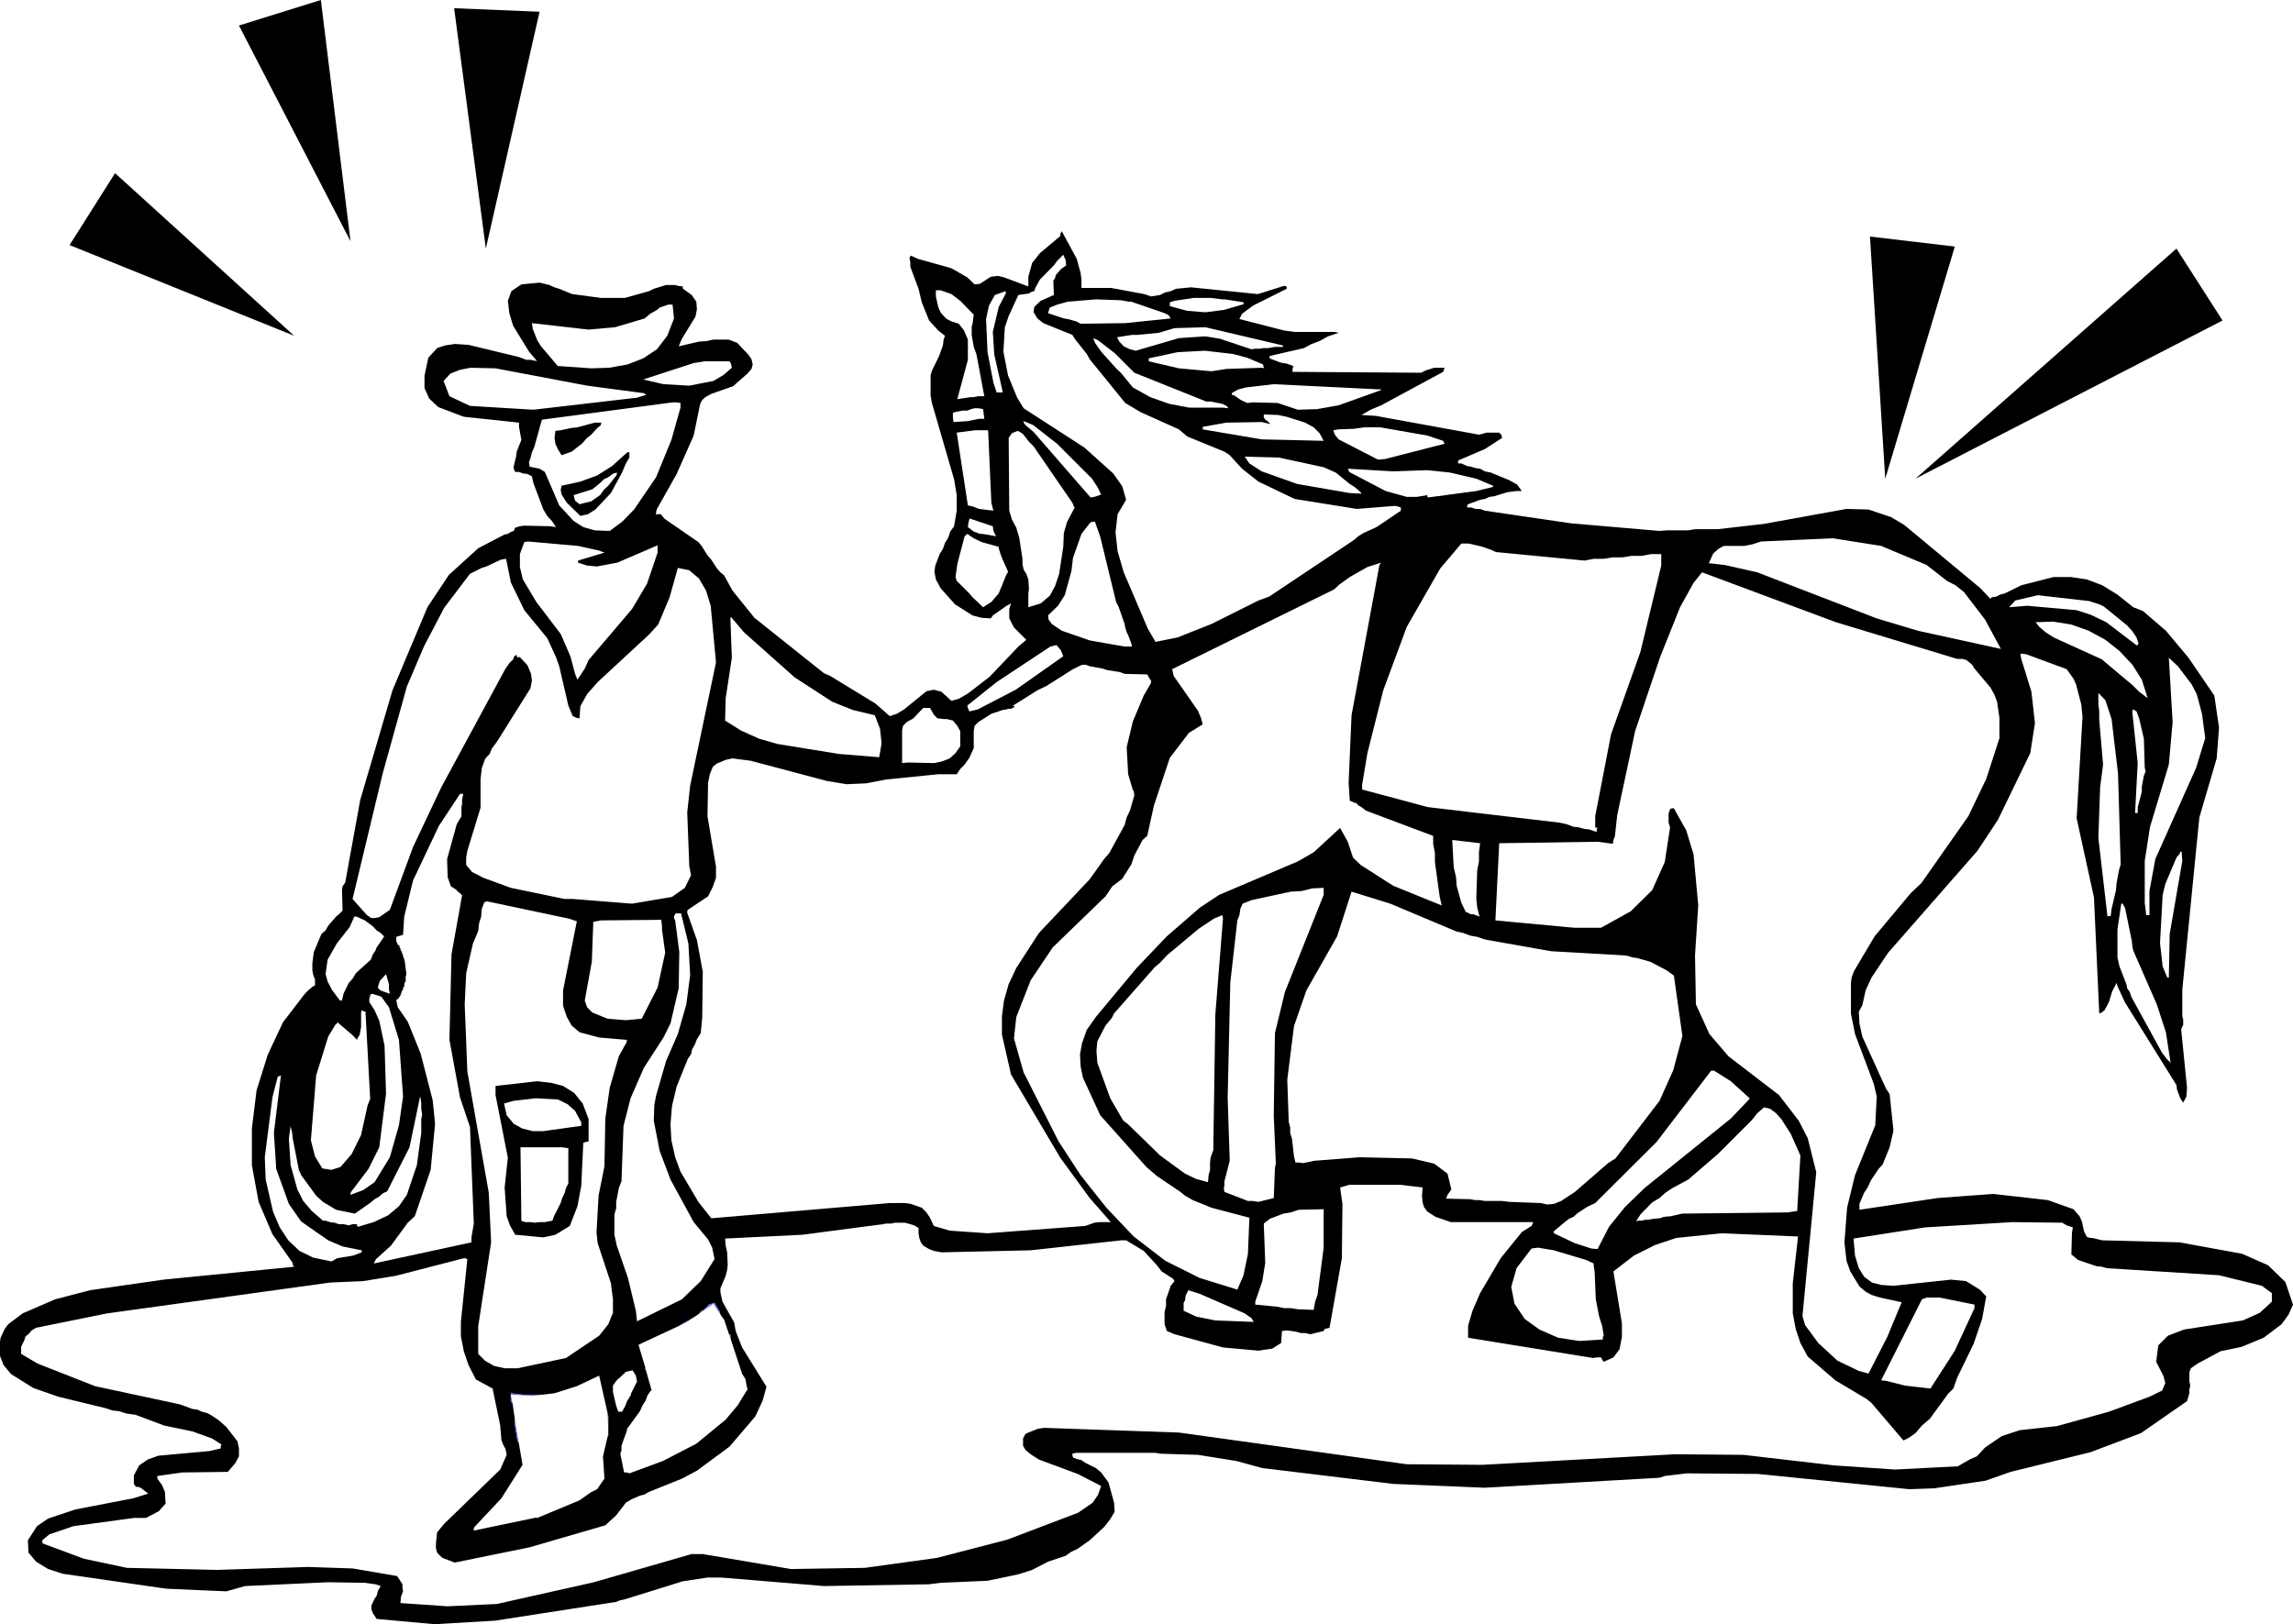 <?xml version="1.0" encoding="UTF-8" standalone="no"?>
<svg xmlns:xlink="http://www.w3.org/1999/xlink" height="276.7px" width="390.55px" xmlns="http://www.w3.org/2000/svg">
  <g transform="matrix(1.0, 0.0, 0.0, 1.0, -6.8, -1.5)">
    <path d="M339.75 43.5 L327.9 83.05 325.3 41.8 339.75 43.5 M334.95 97.75 L327.2 94.5 318.95 93.2 306.75 93.75 305.2 94.25 303.9 94.5 300.4 94.5 299.5 95.0 298.6 95.8 297.85 97.45 300.55 97.75 306.1 99.0 326.45 106.85 333.45 108.95 347.6 112.05 344.9 107.05 341.3 102.35 339.85 101.2 338.4 100.45 334.95 97.75 M331.1 90.9 L344.1 101.7 345.8 103.5 346.05 103.25 346.8 103.15 347.45 102.8 348.25 102.6 351.1 101.2 356.6 99.8 359.5 99.8 362.2 100.2 364.85 101.2 367.45 102.8 370.15 104.95 371.8 105.6 375.7 108.95 379.55 113.55 383.95 120.0 384.75 125.45 384.35 130.7 381.4 140.75 378.5 170.05 378.5 174.65 378.65 175.2 378.65 176.1 378.3 176.85 379.3 186.8 379.2 188.3 378.65 189.35 378.15 188.6 377.6 187.15 377.5 186.35 368.75 172.3 367.45 169.5 367.3 168.95 366.55 170.4 366.0 172.2 365.25 173.6 364.75 174.0 364.35 174.15 363.45 154.4 360.5 140.9 361.5 123.6 361.3 121.55 360.4 118.1 359.95 117.1 358.8 115.5 351.9 112.95 350.95 112.85 350.95 113.2 351.1 113.85 352.8 119.35 353.4 124.7 352.6 129.8 347.1 141.15 343.6 146.45 328.4 163.8 325.55 168.05 324.55 170.25 324.0 172.75 323.4 173.85 323.5 175.85 324.0 178.1 328.0 186.9 328.65 187.9 329.3 194.1 328.65 196.95 327.45 199.9 326.75 200.65 325.45 202.6 324.9 203.8 324.3 204.7 323.5 206.6 323.5 207.6 336.8 205.6 346.3 204.9 355.6 205.95 359.95 207.5 361.0 208.7 361.4 209.6 361.75 211.25 362.2 212.15 362.4 212.3 362.95 212.4 363.2 212.4 364.85 212.8 378.05 213.15 388.7 215.1 393.1 217.05 396.05 219.9 397.35 223.75 396.6 225.45 395.4 227.1 392.35 229.4 388.6 230.95 385.0 231.7 381.1 233.8 379.95 234.6 379.7 235.3 379.7 236.75 379.85 237.55 379.7 238.2 379.7 238.85 379.3 240.2 371.45 245.65 362.85 248.9 349.25 252.25 345.0 253.75 336.25 255.05 332.0 255.2 306.2 252.6 294.1 252.5 290.35 252.95 289.45 253.25 259.7 254.95 244.1 254.3 221.8 251.6 217.4 250.4 210.85 249.35 204.4 249.15 203.6 249.0 190.1 249.0 189.45 249.15 189.45 249.35 189.55 249.8 190.2 250.05 191.0 250.25 191.65 250.7 193.45 251.6 194.35 252.35 195.6 254.05 196.55 257.5 196.65 259.05 195.9 260.3 194.85 261.65 192.4 263.9 190.35 265.35 189.2 265.9 188.3 266.55 185.3 267.55 182.6 268.95 180.25 269.7 175.0 270.8 167.0 271.15 165.05 271.4 147.15 271.7 129.65 270.25 127.3 270.25 123.05 270.9 113.25 273.95 112.35 274.15 111.75 274.4 91.1 277.6 80.8 278.2 70.95 277.3 70.3 276.3 70.05 275.65 70.05 275.05 70.6 273.85 70.95 273.35 71.2 272.45 71.65 271.7 70.75 271.4 68.95 271.15 62.7 271.05 48.55 271.7 45.35 272.6 35.1 272.15 17.45 269.6 15.0 268.8 12.95 267.55 11.65 266.0 11.55 263.9 13.1 261.5 15.0 260.2 19.65 258.65 29.5 256.75 32.05 255.95 30.75 254.95 30.25 254.8 29.95 254.8 29.6 254.3 29.6 252.85 30.5 251.15 31.95 250.15 33.75 249.5 42.5 248.7 44.4 248.25 44.4 247.8 44.55 247.6 42.9 246.55 39.55 245.35 34.75 244.35 29.95 242.55 28.3 242.3 27.05 241.9 26.0 241.8 24.8 241.4 16.75 239.45 12.45 237.95 8.7 235.6 7.4 234.05 6.8 232.5 6.8 230.15 6.9 229.4 7.6 227.9 8.2 227.1 10.65 225.25 16.2 222.85 22.15 221.3 34.65 219.5 56.9 217.3 56.65 216.95 56.65 216.65 53.2 211.75 50.85 206.25 49.7 200.0 49.7 193.75 50.5 187.25 52.4 181.2 55.0 175.65 58.6 170.95 59.25 170.25 59.75 169.85 60.0 169.6 60.45 169.4 60.45 168.35 60.15 167.6 60.0 166.8 60.0 165.6 60.25 163.7 61.55 160.6 62.25 160.0 62.7 159.2 64.05 157.65 64.8 157.0 64.9 156.85 65.15 156.65 65.05 153.15 65.15 152.5 65.6 151.85 68.15 137.8 73.65 119.1 79.6 104.95 83.25 99.45 88.25 94.9 92.75 92.55 93.3 92.45 93.65 92.2 94.3 91.95 94.55 91.4 95.35 91.15 96.1 91.05 100.5 91.15 101.5 91.3 100.8 90.25 100.0 89.4 99.35 88.3 97.65 83.8 97.4 82.65 96.65 82.25 95.85 82.15 95.2 81.9 94.55 81.9 94.3 81.35 94.3 80.9 94.7 79.3 94.8 78.45 95.6 76.45 95.2 74.2 95.2 73.5 85.8 72.5 81.45 70.85 79.9 69.4 79.1 67.6 79.1 65.5 79.75 62.45 81.25 60.8 82.6 60.35 84.25 60.1 86.6 60.25 95.1 62.3 96.45 62.8 97.25 62.8 97.8 62.95 98.05 62.95 98.3 63.05 96.9 61.4 94.2 57.0 93.55 54.85 93.3 52.75 93.9 51.1 95.6 49.95 98.7 49.65 100.35 50.05 101.25 50.45 102.05 50.7 104.25 51.6 109.15 52.25 113.25 52.25 117.35 51.1 118.15 50.7 120.25 50.05 121.8 50.05 122.25 50.2 123.15 50.3 123.05 50.45 123.15 50.7 124.6 51.75 125.4 52.9 125.5 54.2 125.25 55.45 122.95 59.2 122.4 60.5 125.85 59.7 127.2 59.6 128.3 59.35 130.9 59.35 132.35 59.9 134.25 61.9 134.8 62.7 135.0 63.6 134.8 64.35 134.1 65.15 131.65 67.3 127.95 68.6 126.95 69.15 126.4 69.65 126.05 70.3 124.95 75.7 122.05 82.25 118.7 88.2 118.55 88.7 118.55 89.2 118.8 89.1 119.35 89.1 119.95 89.85 125.75 93.85 126.3 94.5 127.3 96.1 127.95 96.85 128.85 98.25 129.4 98.9 130.15 99.55 131.55 102.1 135.3 106.75 147.15 116.2 148.2 116.65 155.9 121.35 158.35 123.5 159.55 123.1 160.8 122.35 164.6 119.25 165.85 119.0 167.15 119.35 168.85 120.9 170.1 120.55 171.65 119.65 175.35 116.8 180.25 111.65 181.6 110.5 179.5 108.4 178.7 106.85 178.7 105.25 179.0 104.3 178.25 104.7 175.9 106.35 175.55 106.85 174.0 106.75 172.45 106.35 169.45 104.45 167.0 101.7 166.2 100.2 165.95 98.9 166.1 97.85 166.85 95.9 167.4 95.0 167.75 94.0 168.3 93.1 168.65 92.05 169.3 91.15 169.75 88.5 169.75 85.85 169.3 83.15 165.5 70.05 165.3 68.85 165.3 65.4 165.6 64.5 166.75 62.15 167.4 60.35 167.5 59.45 167.75 58.7 166.6 57.8 165.05 56.1 163.8 53.0 163.25 50.7 161.85 46.95 161.85 46.2 161.7 45.4 161.95 45.05 163.15 45.6 168.85 47.2 171.55 48.75 172.8 49.95 173.7 49.85 175.55 48.65 176.8 48.5 177.8 48.75 181.95 50.3 181.95 48.65 182.6 46.3 183.9 44.65 187.4 41.7 187.4 41.3 187.65 40.9 190.2 45.6 190.85 48.0 191.0 49.15 191.0 50.55 196.0 50.55 201.7 51.6 202.85 52.0 204.4 51.75 205.15 51.35 206.2 51.1 207.1 50.7 209.65 50.45 221.05 51.6 225.5 50.2 225.95 50.3 225.95 50.7 220.25 53.55 218.35 54.95 217.9 55.85 225.5 57.8 227.3 58.05 234.15 58.05 234.8 58.2 233.0 58.8 231.55 59.6 230.2 60.1 228.9 60.8 223.05 62.15 223.05 62.55 224.85 63.25 225.95 63.45 227.1 63.85 226.95 64.35 226.95 64.85 248.85 65.0 249.65 64.6 251.1 64.15 252.85 64.15 252.6 64.85 242.05 70.55 240.25 71.3 238.7 72.2 241.15 72.35 258.7 75.55 260.05 75.2 262.15 75.2 262.5 75.55 262.65 76.1 259.7 78.0 255.15 79.95 255.15 80.45 255.7 80.45 256.7 80.9 257.35 81.0 258.15 81.25 258.9 81.35 259.7 81.8 260.7 82.0 263.85 83.3 265.2 84.05 266.0 85.15 265.1 85.15 263.55 85.35 261.25 86.05 260.5 86.15 259.7 86.5 258.9 86.65 256.85 87.4 256.7 87.6 256.7 87.95 257.35 87.95 258.15 88.2 258.9 88.2 259.7 88.5 274.35 90.65 289.45 91.95 290.65 91.85 294.35 91.85 295.5 91.65 299.4 91.65 307.25 90.75 321.3 88.2 325.05 88.3 328.9 89.6 331.1 90.9 M333.05 83.05 L377.5 43.85 385.35 56.1 333.05 83.05 M171.1 92.85 L169.85 97.6 169.55 99.8 169.75 100.45 171.9 102.6 172.45 103.25 174.25 104.95 175.65 104.05 176.9 102.6 178.1 99.65 178.5 98.9 177.35 96.3 176.9 94.9 176.9 94.65 174.0 93.85 172.65 93.2 171.55 92.45 171.1 92.85 M171.75 90.5 L171.65 91.3 172.65 92.05 173.7 92.45 174.1 92.45 176.45 92.85 176.0 91.95 175.9 91.15 172.0 89.85 171.9 89.85 171.9 90.0 171.75 90.5 M175.1 74.8 L172.9 74.8 169.75 75.2 171.65 87.6 172.55 87.8 173.55 88.2 176.0 88.5 175.65 87.15 175.1 74.8 M182.05 76.75 L181.05 75.45 180.7 75.2 180.15 74.9 179.15 75.3 178.6 76.1 178.7 88.5 179.15 90.0 179.9 91.4 180.4 93.1 180.95 96.7 180.95 97.6 181.15 98.55 181.6 99.25 181.95 100.2 182.05 101.9 181.95 102.6 181.95 104.95 184.05 104.3 185.6 103.0 186.5 101.35 187.2 99.25 187.9 94.65 188.0 92.3 188.55 90.4 189.85 87.95 189.65 87.7 189.65 87.6 189.45 87.15 182.85 77.55 182.05 76.75 M181.15 73.5 L181.45 73.9 182.85 75.1 192.55 86.25 193.2 86.15 194.35 85.75 193.8 84.6 192.8 83.05 186.85 77.1 182.75 73.9 181.3 73.3 181.15 73.25 181.15 73.5 M169.2 73.4 L171.55 73.25 173.55 72.85 174.45 72.85 174.25 71.2 173.45 71.05 172.8 71.05 172.2 71.2 171.55 71.45 170.75 71.45 169.45 71.7 169.1 71.85 169.1 72.6 169.2 73.4 M172.3 57.15 L172.45 56.65 172.65 55.1 170.35 52.75 168.85 51.6 167.0 50.95 166.2 50.95 166.2 52.0 166.6 53.8 167.0 54.7 167.4 55.2 168.05 55.85 168.85 56.25 170.1 56.65 171.0 57.8 171.65 59.35 171.65 62.8 169.85 69.5 172.2 69.15 172.65 69.15 173.45 69.0 174.45 69.0 173.1 61.8 172.65 60.6 172.3 58.55 172.3 57.15 M178.1 51.5 L178.1 51.1 176.25 51.75 175.25 53.55 174.75 55.85 175.0 61.5 176.0 66.7 176.55 68.35 177.6 68.35 176.15 61.9 175.9 58.05 176.9 53.8 178.1 51.5 M202.45 62.55 L202.45 63.05 207.6 64.25 213.15 64.75 215.7 64.35 221.8 64.15 222.15 64.25 221.95 63.85 221.95 63.6 219.25 62.45 216.8 61.8 212.0 61.25 207.35 61.5 202.45 62.55 M197.45 59.7 L198.2 60.5 199.25 61.0 200.25 61.25 207.6 59.1 212.1 58.8 214.55 59.2 219.95 61.0 220.6 60.9 221.5 60.9 221.95 60.8 222.85 60.8 223.85 60.6 225.4 60.6 225.3 60.5 225.3 60.35 212.1 57.25 206.85 57.4 204.15 58.2 200.5 58.55 199.6 58.55 197.05 58.95 197.45 59.7 M193.8 59.45 L193.0 59.1 193.3 59.9 194.35 61.4 196.9 64.25 197.7 65.0 199.75 67.5 202.7 69.15 205.95 70.3 209.4 70.95 215.1 70.95 216.0 71.05 215.9 70.85 215.7 70.65 215.0 70.3 213.0 69.9 212.25 69.9 200.0 65.0 196.65 61.65 193.8 59.45 M199.1 52.9 L197.7 52.65 193.45 52.5 188.65 52.9 186.85 53.4 185.6 53.9 185.3 54.85 188.0 55.75 188.65 55.85 190.1 56.25 190.85 56.65 198.45 56.55 206.2 55.75 205.85 55.2 205.15 54.85 199.5 52.9 199.1 52.9 M257.0 94.1 L255.7 94.1 252.1 98.35 246.4 108.3 242.4 119.1 239.7 129.8 238.8 135.2 238.8 136.0 250.0 139.0 272.45 141.65 273.6 141.9 274.8 142.35 275.7 142.45 276.6 142.7 277.5 142.8 278.75 143.25 278.75 142.8 278.9 142.55 278.6 142.45 278.5 142.55 278.5 140.55 281.2 126.6 286.2 112.55 289.75 97.85 289.75 95.9 288.0 95.9 286.4 96.2 284.7 96.2 283.15 96.45 281.5 96.45 279.95 96.7 278.25 96.7 276.7 97.0 261.6 95.55 260.85 95.2 259.3 94.65 257.0 94.1 M244.6 87.7 L244.1 87.7 237.9 88.2 227.3 86.5 221.15 83.55 218.35 81.35 216.25 79.05 215.35 78.45 209.0 75.85 207.6 74.65 201.05 71.7 198.45 70.15 192.4 62.7 191.9 61.8 189.95 59.35 189.45 58.55 184.5 56.55 183.5 55.75 182.85 54.7 182.95 53.8 184.05 52.75 186.3 51.75 186.2 49.3 186.5 48.9 186.6 48.4 187.5 47.35 188.4 46.7 188.3 45.8 187.9 44.9 186.85 45.95 186.3 46.7 183.9 49.15 183.15 50.55 182.95 51.1 182.5 51.2 182.05 51.5 180.25 51.75 178.6 55.35 177.95 57.25 177.7 61.4 178.5 65.5 180.05 69.25 181.15 71.05 191.5 77.75 196.4 82.15 197.95 84.35 198.6 86.65 197.15 89.1 196.8 92.2 197.15 95.4 198.2 99.0 202.3 108.6 203.6 110.85 207.35 110.1 213.15 107.8 221.15 103.8 222.95 103.15 237.4 93.5 238.15 92.85 239.05 92.3 241.25 91.3 245.4 88.5 245.4 87.95 244.6 87.7 M252.85 77.1 L252.6 76.6 249.9 75.7 241.9 74.3 239.15 74.3 237.4 74.55 234.7 74.65 233.9 74.8 234.15 75.55 234.8 76.35 241.5 79.8 242.7 79.7 252.85 77.1 M261.1 84.25 L258.25 83.05 253.75 82.0 249.9 81.6 244.1 81.8 236.35 81.35 236.5 81.6 236.6 81.9 242.8 85.15 246.4 86.15 248.1 86.15 249.9 85.85 249.9 86.05 250.0 86.25 258.25 85.15 261.1 84.45 261.1 84.25 M337.15 222.55 L334.95 222.55 334.15 222.85 327.2 236.65 328.1 236.75 331.25 237.55 335.6 238.05 339.75 231.6 343.1 224.35 343.1 223.75 337.15 222.55 M392.05 220.55 L384.75 218.75 365.65 217.55 364.75 217.3 363.85 217.2 360.75 216.15 359.6 215.2 359.7 211.6 359.85 210.6 358.8 210.25 358.05 209.8 349.55 209.7 334.7 210.6 322.5 212.5 322.75 215.4 323.4 217.55 324.3 219.0 325.65 220.0 327.2 220.4 329.3 220.55 339.1 219.5 341.65 219.75 344.0 221.2 345.1 222.35 344.4 226.2 342.95 230.45 340.15 236.2 339.5 238.05 338.6 238.95 335.5 243.2 334.15 244.35 333.05 245.65 331.9 246.45 331.0 246.9 325.55 240.5 324.75 239.85 319.4 236.65 314.7 232.6 313.45 230.3 312.65 227.9 312.15 225.25 312.15 220.1 313.05 212.15 300.05 211.6 292.3 212.4 288.7 213.6 285.1 215.4 281.6 218.1 283.05 226.95 283.05 229.25 282.65 231.35 281.6 232.75 279.95 233.5 279.7 233.15 279.5 232.75 278.75 232.75 278.15 232.85 256.85 229.4 256.85 227.35 257.6 224.8 258.9 221.8 262.4 215.85 266.0 211.4 267.65 210.35 267.95 209.7 253.9 209.7 251.3 208.8 249.9 207.9 249.35 207.15 249.1 206.35 249.0 205.2 249.1 203.8 245.4 203.35 236.6 203.35 235.05 203.8 235.45 206.6 235.35 215.85 233.25 227.7 232.45 227.9 232.25 228.25 230.0 228.8 229.1 228.6 228.35 228.6 227.45 228.35 225.95 228.15 225.15 228.25 225.0 230.3 223.5 231.25 221.15 231.6 215.1 231.05 206.85 228.8 205.55 228.25 205.15 227.1 205.15 225.0 205.4 224.0 205.4 222.85 206.2 220.55 206.85 219.75 206.6 219.35 204.65 218.1 203.85 217.05 201.6 214.6 198.6 212.8 197.8 212.8 182.35 214.5 167.15 214.85 165.85 214.6 165.05 214.3 164.05 213.7 163.65 213.15 163.4 212.5 163.25 211.6 163.25 210.7 162.5 210.25 160.95 209.8 159.25 209.8 158.5 209.95 157.7 209.95 157.2 210.05 143.5 211.85 130.3 212.5 130.4 213.7 130.65 214.85 130.75 216.95 130.65 217.85 130.4 218.85 129.5 221.0 129.5 221.65 129.85 223.25 131.85 226.8 132.1 228.25 133.2 231.05 137.35 237.75 136.7 240.1 135.45 242.8 131.05 247.95 125.5 252.05 122.95 253.4 117.25 255.7 116.6 256.1 115.8 256.3 114.3 256.95 113.4 257.5 111.75 259.65 109.9 261.35 97.0 265.1 84.25 267.7 82.15 266.9 81.55 266.35 81.25 266.0 81.05 265.25 81.05 264.45 81.25 262.55 82.45 261.1 92.0 251.85 93.1 249.35 92.9 248.35 92.5 247.6 92.2 246.8 92.0 244.35 90.7 238.05 87.85 236.5 86.6 234.05 85.8 231.7 85.3 229.15 85.3 226.7 86.4 216.0 86.05 215.85 85.8 215.85 74.2 218.85 68.65 219.75 63.0 220.0 25.05 225.25 12.95 227.7 12.2 228.15 11.65 228.8 11.15 229.15 10.95 229.8 10.4 230.95 10.4 232.15 13.2 233.8 23.0 237.65 37.45 240.75 39.65 241.55 40.45 241.65 41.2 242.0 42.0 242.2 42.7 242.55 44.05 243.45 45.35 244.6 47.25 247.05 47.5 248.25 47.5 249.6 46.85 250.8 45.6 252.25 37.85 252.35 33.6 252.95 33.6 253.4 34.4 254.5 34.9 255.7 35.0 257.65 33.85 258.95 31.65 260.1 29.6 260.1 19.3 261.5 15.2 262.9 14.0 263.9 14.0 264.2 14.1 264.45 21.1 267.05 28.4 268.6 43.8 268.95 59.25 268.45 66.85 268.7 74.45 270.0 75.35 271.4 75.35 271.95 75.45 272.6 75.1 273.5 75.0 274.6 83.05 275.15 91.45 274.75 107.95 271.05 124.6 266.25 126.5 266.25 141.5 268.8 154.1 268.6 166.4 266.9 178.35 263.8 190.45 259.2 192.9 257.5 193.8 256.2 194.35 254.65 190.35 252.6 183.75 250.15 182.35 249.25 181.45 248.5 181.05 247.8 181.05 246.55 181.45 245.8 181.95 245.55 183.6 244.9 184.65 244.75 207.6 245.55 246.4 250.95 259.3 251.05 292.05 249.25 303.75 249.35 319.25 251.15 329.55 251.85 340.25 251.3 342.45 250.05 343.5 249.6 344.9 248.1 347.75 246.15 350.8 245.15 357.15 244.45 366.0 242.0 372.9 239.45 375.05 238.4 375.6 237.15 375.3 235.95 374.05 233.5 374.4 230.7 376.05 229.05 378.8 228.0 388.8 226.45 391.7 225.15 393.75 223.25 393.75 221.8 392.05 220.55 M368.75 156.2 L368.35 155.45 368.1 155.45 367.45 159.85 367.45 164.6 367.8 166.15 369.0 169.25 369.1 169.85 369.55 170.5 369.8 171.3 375.05 180.85 375.85 181.9 376.5 182.55 375.7 177.35 374.15 172.6 370.15 163.45 370.0 162.8 369.9 161.8 368.75 156.2 M346.45 119.75 L345.8 118.6 343.1 115.4 342.7 114.75 341.75 113.95 341.05 113.75 340.15 113.75 319.5 107.5 296.7 99.0 295.25 100.8 292.95 104.95 289.55 113.45 285.3 126.05 282.25 140.35 281.85 144.0 281.6 144.6 281.5 145.25 278.9 144.9 262.15 145.15 261.5 158.3 274.9 159.55 279.5 159.55 284.55 156.75 288.2 153.15 290.35 148.35 291.25 142.45 291.0 141.65 291.0 140.1 291.25 139.35 291.55 139.2 291.9 139.2 294.0 142.95 295.25 147.05 296.05 155.75 295.5 164.25 295.65 172.6 297.95 177.65 301.2 181.45 309.8 188.05 313.15 192.4 314.7 195.4 316.15 201.2 313.8 225.7 314.25 227.25 316.5 230.3 319.75 233.3 323.4 235.05 325.05 235.5 328.25 229.25 330.7 223.35 327.0 222.55 325.55 222.1 324.55 221.55 323.5 220.65 321.95 218.1 321.3 216.3 320.95 213.15 321.4 207.25 322.75 201.7 326.2 193.2 326.45 188.3 325.95 186.15 322.75 177.65 322.05 174.15 322.05 168.95 322.2 167.95 322.6 166.9 326.1 161.0 332.25 153.65 334.05 151.95 342.05 140.55 345.1 134.2 347.35 127.25 347.35 123.8 346.95 121.05 346.45 119.75 M378.5 148.15 L378.4 146.95 378.4 146.6 378.15 146.6 378.05 146.95 377.5 147.6 375.6 152.1 375.15 153.95 374.7 162.15 375.15 166.15 375.95 168.05 376.2 168.05 376.35 160.6 378.5 148.15 M367.55 133.3 L366.45 124.0 365.4 120.8 364.2 119.55 364.2 121.45 364.35 122.7 364.35 124.15 365.0 131.75 364.5 135.65 364.2 144.25 365.75 157.65 365.9 157.55 366.3 157.55 366.45 156.35 367.2 153.15 367.3 151.95 367.7 149.8 368.0 148.75 367.55 133.3 M381.85 123.1 L380.95 119.75 380.1 118.1 377.75 115.0 376.2 113.55 376.85 124.5 376.2 131.75 373.0 142.35 372.1 148.15 372.1 155.3 372.35 157.4 372.9 157.4 372.9 153.3 373.9 147.85 380.85 132.3 382.4 127.25 381.85 123.1 M370.7 122.7 L370.15 122.35 370.0 122.6 370.0 123.0 370.9 131.5 370.45 140.0 370.9 140.0 370.9 139.0 371.6 136.4 371.6 135.5 371.95 133.65 372.25 132.9 372.1 132.3 371.95 127.35 371.15 123.9 370.7 122.7 M371.6 117.3 L370.0 114.75 367.8 112.4 365.4 110.5 362.55 108.95 359.6 107.9 356.5 107.4 353.5 107.5 354.15 108.3 355.2 109.2 356.6 110.1 364.85 113.85 365.1 114.1 370.0 118.2 371.15 119.35 372.6 120.45 371.6 117.3 M370.0 109.05 L369.1 108.05 365.1 104.8 364.35 104.45 362.65 103.9 353.9 102.9 350.05 103.8 349.0 104.95 352.1 104.7 360.5 105.45 362.95 106.25 365.55 107.5 370.8 111.5 370.9 111.3 371.05 111.15 370.7 110.1 370.0 109.05 M189.3 98.75 L188.15 102.9 187.0 104.7 185.3 106.35 185.4 107.05 185.95 107.8 187.65 108.95 192.4 110.6 198.35 111.65 199.6 111.65 199.5 111.15 198.95 109.7 198.7 109.2 198.45 108.4 198.35 107.8 197.35 104.95 196.9 104.05 194.2 92.95 193.3 90.4 192.8 90.4 192.55 90.5 192.4 90.65 191.0 92.45 189.55 96.55 189.3 98.75 M242.05 97.35 L239.7 98.1 236.7 99.8 234.9 101.1 234.05 101.9 206.45 115.5 206.7 116.65 210.85 122.6 211.35 123.8 211.65 124.9 209.3 126.35 206.05 130.6 203.35 138.7 202.2 143.9 201.4 144.6 200.0 147.25 199.5 148.75 197.95 151.2 196.25 152.5 195.1 154.2 186.1 162.9 182.35 168.5 179.9 174.75 179.5 178.4 181.15 184.2 187.1 195.95 190.85 201.7 195.25 207.25 199.9 212.15 205.3 216.3 211.1 219.2 217.55 221.2 218.6 218.75 219.35 215.1 219.6 208.95 213.15 207.25 209.95 205.95 208.65 205.2 207.85 204.55 203.85 201.85 202.05 200.3 194.2 191.5 191.25 185.1 190.85 183.15 190.75 181.1 191.1 179.2 191.9 176.95 193.45 174.75 200.4 166.4 205.55 161.0 211.2 156.1 214.45 153.95 227.85 148.25 230.55 146.7 235.05 142.55 236.35 144.9 237.25 147.6 238.55 148.85 244.1 152.4 252.35 155.75 252.0 154.2 251.2 148.35 251.2 146.8 250.9 145.25 250.9 143.9 239.45 139.6 238.7 139.0 238.15 138.7 237.8 138.3 237.6 138.3 236.7 137.9 236.5 134.85 237.0 123.35 241.75 97.75 242.05 97.35 M219.6 80.45 L221.7 81.8 227.75 83.95 236.7 85.5 238.7 85.6 238.55 85.35 237.5 84.45 236.7 83.95 234.3 82.0 232.25 81.1 224.65 79.45 218.8 79.3 219.6 80.45 M218.7 53.3 L218.6 53.2 218.6 53.0 215.45 52.5 215.0 52.5 213.0 52.25 210.1 52.25 206.85 52.75 206.05 53.0 206.05 53.65 209.0 54.45 212.1 54.7 215.25 54.3 218.7 53.3 M227.85 71.3 L231.1 71.2 234.8 70.55 242.05 67.95 242.05 67.85 223.75 66.95 219.05 67.5 217.7 67.85 216.8 68.35 216.6 68.5 216.6 68.75 217.0 68.85 218.15 69.65 219.25 70.15 220.25 70.05 224.4 70.15 227.85 71.3 M225.95 72.5 L224.5 72.2 222.05 72.1 222.05 72.6 222.3 73.0 222.7 73.25 223.2 73.75 221.7 73.4 215.7 73.5 211.75 74.2 211.65 74.3 211.65 74.65 221.7 76.35 232.25 76.6 231.55 75.3 230.55 74.3 229.1 73.5 225.95 72.5 M202.6 117.1 L202.2 116.4 198.35 116.3 197.55 116.0 195.35 115.65 194.6 115.4 192.4 115.0 191.75 114.75 191.1 114.75 189.55 115.5 185.05 118.35 183.5 119.1 179.35 121.7 179.5 121.8 179.6 121.95 179.0 122.25 178.6 122.25 178.25 122.35 177.6 122.45 175.65 123.1 173.45 124.5 172.8 125.15 172.65 126.05 172.65 128.95 171.9 130.6 171.1 131.75 170.35 132.5 169.75 133.4 166.6 133.4 157.7 134.3 154.35 134.95 151.0 135.1 147.65 134.55 134.65 131.1 131.55 130.7 130.4 130.95 128.85 131.6 128.2 132.15 127.7 133.4 127.4 134.85 127.3 140.55 128.75 149.15 128.75 151.05 128.2 152.6 127.4 154.2 123.95 156.5 123.85 156.75 123.85 157.0 125.5 161.65 126.5 167.05 126.4 174.95 126.15 177.5 125.5 178.55 125.15 179.45 124.7 180.2 124.5 181.1 123.95 181.9 122.05 186.6 121.25 189.95 121.0 193.05 121.15 195.75 121.8 198.65 122.7 201.1 125.75 206.25 127.95 209.05 158.35 206.45 160.95 206.45 161.95 206.6 163.8 207.25 164.6 208.05 165.2 208.95 165.85 210.35 168.55 211.15 175.0 211.6 191.65 210.35 193.2 209.8 194.1 209.7 196.0 209.7 192.4 205.6 187.4 198.75 179.0 184.55 177.45 177.75 177.45 174.65 177.8 171.95 178.6 169.15 179.9 166.4 183.75 160.45 192.4 151.3 194.85 147.85 195.75 146.8 198.35 142.05 198.7 140.75 199.25 139.6 200.0 137.0 199.9 136.25 199.75 136.1 198.95 133.4 198.7 128.8 199.75 124.4 201.6 120.0 202.85 117.85 202.85 117.45 202.6 117.1 M165.85 123.25 L165.2 122.1 164.05 122.1 162.35 123.9 161.25 124.5 160.6 125.15 160.45 125.95 160.45 131.5 161.45 131.4 165.95 131.5 167.3 131.2 168.55 130.7 169.55 129.8 170.35 128.65 170.35 126.05 169.85 125.15 169.1 124.25 168.05 124.0 167.4 124.0 166.85 123.9 166.5 123.9 165.85 123.25 M186.75 111.4 L185.7 111.65 176.55 117.7 171.55 121.7 171.65 122.1 171.9 122.7 173.35 122.35 179.8 119.0 187.9 113.3 187.5 112.3 186.75 111.4 M195.1 176.2 L193.7 178.9 193.55 180.55 193.7 182.55 195.9 188.6 198.05 192.3 198.35 192.6 198.85 192.95 204.4 198.35 208.65 201.45 210.55 202.35 212.55 202.9 212.65 201.7 212.9 200.8 212.9 199.55 213.0 198.65 213.45 197.45 213.8 174.3 215.1 158.0 215.0 157.4 213.55 158.0 211.0 159.7 205.55 164.25 204.4 165.5 203.5 166.25 196.55 174.15 196.15 174.95 195.1 176.2 M232.25 153.95 L232.25 152.75 230.3 152.85 228.5 153.3 226.65 153.4 219.95 154.85 218.45 155.45 218.05 156.35 217.9 157.4 217.55 158.3 216.35 168.85 215.9 188.45 216.25 199.25 215.35 202.75 215.35 203.35 215.25 204.0 215.35 204.55 219.35 206.1 220.15 206.1 221.15 206.25 223.75 205.6 223.95 200.55 224.1 199.65 223.75 191.5 223.95 177.5 225.65 170.5 232.25 153.95 M234.55 161.0 L229.3 170.25 227.2 176.3 226.05 185.45 226.3 192.6 226.55 193.6 226.55 194.5 226.85 195.5 227.2 198.5 227.45 199.55 228.0 199.55 228.75 199.65 230.65 199.25 238.4 198.65 247.3 198.85 251.1 199.75 253.35 201.45 254.0 204.15 253.35 205.05 253.1 205.7 257.25 205.8 258.0 205.95 258.8 205.95 259.7 206.1 262.65 206.1 263.85 206.25 269.2 206.45 270.35 206.7 271.45 206.6 272.7 206.1 275.05 204.55 280.7 199.65 281.95 198.85 289.45 189.05 291.8 183.8 293.35 178.0 291.9 167.7 290.65 166.8 287.9 165.35 285.6 164.7 284.85 164.6 284.05 164.35 283.3 164.25 271.0 163.55 259.7 161.55 258.4 161.1 257.25 160.9 256.05 160.45 254.9 160.2 243.6 155.45 237.0 153.4 234.55 161.0 M301.6 185.7 L298.75 183.9 298.25 183.9 288.95 196.05 278.5 206.45 277.05 207.15 275.4 208.25 274.8 208.8 274.0 209.15 271.45 211.25 271.45 211.6 275.05 213.3 277.85 214.2 278.9 214.3 280.85 210.5 283.55 207.15 286.9 203.9 301.6 192.05 304.8 188.7 304.8 188.6 301.6 185.7 M258.7 146.7 L258.9 145.15 254.15 144.6 254.4 149.25 254.8 150.95 254.9 152.4 255.7 155.3 256.45 156.85 256.85 157.0 257.25 157.25 257.75 157.25 258.8 157.65 258.4 156.1 258.25 154.55 258.4 149.8 258.7 148.25 258.7 146.7 M309.3 191.15 L308.3 190.4 307.25 190.15 306.1 191.15 305.2 192.3 299.4 198.1 294.35 202.45 Q293.0 203.2 291.65 203.9 L290.45 204.7 289.45 205.6 288.2 206.35 286.2 208.4 285.45 209.6 285.85 209.45 286.5 209.45 286.9 209.3 287.55 209.3 288.3 209.15 289.45 209.05 290.25 208.8 291.35 208.7 293.35 208.25 311.25 208.05 312.9 207.8 313.45 198.35 311.8 194.65 310.2 192.15 309.3 191.15 M89.55 43.85 L84.15 2.9 98.7 3.5 89.55 43.85 M118.7 54.3 L117.55 54.95 116.6 55.75 111.55 57.25 107.05 57.65 97.4 56.55 97.55 57.55 98.3 59.45 98.95 60.5 101.8 63.85 107.5 64.25 110.55 64.15 113.65 63.6 116.35 62.55 118.7 61.0 120.45 58.7 121.6 55.75 121.35 53.4 120.6 53.4 119.15 53.9 118.7 54.3 M109.15 73.9 L108.4 74.55 107.6 75.45 106.7 76.2 105.9 77.1 104.15 78.45 102.45 79.05 101.8 78.0 101.4 77.1 101.25 76.1 101.4 74.9 102.3 74.8 104.15 74.4 105.15 74.3 108.1 73.5 109.3 73.5 109.15 73.65 109.15 73.9 M96.1 93.85 L95.35 95.9 95.35 98.1 95.85 100.2 98.15 104.05 102.3 109.5 103.95 113.3 104.75 116.3 105.15 117.3 106.4 115.4 107.05 113.95 114.45 105.25 117.0 100.95 118.8 95.65 118.8 94.4 111.95 97.35 108.5 98.0 106.8 97.85 105.25 97.35 105.25 97.0 109.75 95.65 108.85 95.3 105.25 94.5 96.75 93.75 96.1 93.85 M89.65 98.0 L88.85 98.25 86.85 99.25 82.45 105.05 79.0 111.65 76.1 118.45 72.0 133.2 66.85 154.65 69.3 157.4 70.05 157.9 70.6 157.9 71.4 157.75 73.2 156.5 77.15 145.8 81.95 135.65 92.9 115.4 93.65 114.35 94.2 113.85 94.3 113.45 94.7 113.05 94.8 113.2 94.95 113.55 95.1 113.45 95.35 113.45 96.65 114.85 97.25 116.3 97.4 117.45 97.15 118.75 91.45 127.85 90.55 129.05 90.2 129.95 89.65 130.5 89.4 130.85 88.85 132.4 88.65 134.3 88.65 139.1 86.4 146.45 86.2 147.6 86.2 148.85 87.2 150.05 89.15 151.05 93.8 152.75 102.95 154.65 104.35 154.65 114.45 155.45 121.25 154.3 123.45 152.75 124.5 150.6 124.2 149.05 123.85 139.9 124.35 135.35 128.75 114.35 127.85 104.7 127.05 102.1 125.85 100.05 124.2 98.65 122.25 98.25 120.85 103.25 118.9 107.9 117.35 109.6 108.6 117.7 106.8 119.75 105.65 121.8 105.5 123.9 105.05 123.8 104.35 123.5 103.6 121.7 102.05 115.0 101.5 113.45 100.0 110.2 96.1 105.45 93.8 100.7 93.0 96.7 92.1 96.85 89.65 98.0 M97.15 79.55 L96.9 80.2 97.0 81.0 98.7 81.35 99.6 81.9 102.05 87.6 104.5 90.25 106.15 91.3 108.1 91.85 110.65 91.95 112.75 90.4 114.8 88.3 118.55 82.8 121.15 76.45 122.7 70.95 122.7 70.15 122.05 70.05 121.35 70.05 99.1 73.0 97.8 77.65 97.4 78.55 97.15 79.55 M116.35 66.15 L119.8 66.95 124.2 67.2 128.3 66.4 130.0 65.4 131.45 64.15 131.3 63.45 131.05 63.05 126.8 63.05 124.95 63.35 116.35 66.15 M115.3 69.25 L116.9 68.75 116.6 68.6 116.6 68.5 106.8 67.2 91.2 64.25 86.95 64.15 85.15 64.5 83.5 65.15 82.35 66.4 83.35 69.0 86.85 70.65 97.65 71.3 115.3 69.25 M114.0 79.45 L113.4 80.45 112.75 82.0 110.85 85.5 108.2 88.3 106.95 89.1 105.65 89.4 103.35 87.15 102.45 85.75 102.3 84.95 102.45 84.25 105.65 83.55 108.5 82.5 111.05 80.9 113.65 78.55 114.0 78.55 114.0 79.45 M111.85 82.15 L111.95 82.0 111.3 82.15 110.4 82.8 109.65 83.15 109.0 83.8 107.7 84.85 104.5 85.85 104.75 86.8 105.5 87.4 107.5 86.9 109.0 85.85 109.65 84.95 110.4 84.25 111.85 82.4 111.85 82.15 M66.5 42.6 L47.5 5.85 61.45 1.5 66.5 42.6 M26.4 31.0 L56.9 58.7 18.65 43.25 26.4 31.0 M75.65 157.65 L75.45 160.75 74.3 161.1 74.3 162.0 74.45 162.0 74.45 162.15 74.55 162.45 74.75 162.55 74.85 162.65 74.85 162.9 75.0 163.05 75.0 163.2 75.1 163.45 75.2 163.55 75.2 163.7 75.35 163.95 75.35 164.1 75.45 164.25 75.45 164.45 75.65 164.9 75.65 165.0 75.75 165.25 75.75 165.35 76.0 167.3 76.0 167.7 75.9 167.7 75.9 168.7 75.75 168.85 75.65 169.25 75.65 169.6 75.45 169.75 75.45 170.15 75.35 170.15 75.35 170.25 75.2 170.4 75.2 170.65 75.1 170.65 75.1 170.95 75.0 170.95 75.0 171.15 74.75 171.4 74.75 171.6 74.55 171.6 74.55 171.7 Q74.45 171.8 74.3 171.85 L74.3 171.95 74.55 173.1 76.25 175.55 78.45 181.0 80.5 188.95 80.9 192.95 80.15 200.8 77.45 208.7 76.25 209.8 73.4 213.7 70.85 216.0 70.45 216.75 87.1 213.15 87.1 212.3 87.5 209.95 86.85 193.5 85.15 188.45 83.35 178.65 83.7 164.1 85.5 154.05 85.15 153.65 84.9 153.5 84.4 153.0 83.6 152.5 83.05 150.95 82.95 147.85 84.6 141.9 85.4 140.55 85.4 138.85 85.5 138.55 85.5 137.8 85.7 136.75 85.15 136.75 81.55 142.2 77.15 151.5 75.65 157.65 M56.65 195.4 L56.55 194.4 56.3 193.5 56.3 193.2 56.0 195.5 56.3 200.0 57.45 204.15 58.45 206.1 59.9 207.8 61.8 209.45 62.25 209.45 63.0 209.7 63.8 209.8 64.5 210.05 65.3 210.05 66.2 210.25 66.85 210.05 67.6 210.05 67.6 210.25 67.75 210.5 70.45 209.7 72.9 208.55 74.75 207.0 76.1 205.05 77.8 200.0 78.55 194.5 78.55 192.15 78.7 191.4 78.55 190.4 78.55 189.5 78.45 188.7 78.35 188.3 76.55 196.95 72.75 204.45 72.0 204.8 71.4 205.35 70.6 205.8 69.95 206.35 67.25 208.25 64.05 207.6 61.8 206.25 60.65 205.2 58.1 201.7 57.7 200.8 56.65 195.4 M54.65 184.7 L54.1 184.95 53.2 188.45 51.9 198.65 52.05 202.45 53.3 207.9 54.45 210.6 55.9 212.8 57.8 214.6 60.15 215.75 63.25 216.4 64.25 215.85 66.95 215.4 68.4 214.85 68.4 214.5 65.15 213.85 62.7 212.8 58.1 209.6 56.0 206.6 53.85 200.65 53.45 194.5 54.65 184.7 M73.05 169.15 L72.55 167.45 71.5 168.6 71.2 169.5 71.2 169.85 71.65 170.25 73.2 170.8 73.05 170.05 73.05 169.15 M69.85 171.15 L69.7 171.6 69.7 172.2 70.6 173.6 71.4 175.4 72.3 179.65 72.55 187.8 71.4 196.95 69.55 200.65 66.6 204.55 66.5 204.8 66.5 205.05 68.65 204.25 70.6 202.9 73.2 198.65 74.75 193.2 75.45 188.3 74.75 178.65 73.05 173.1 71.75 171.3 70.2 170.8 69.85 170.95 69.85 171.15 M71.65 160.45 L70.95 160.0 70.3 159.3 68.95 158.3 67.5 157.65 67.15 157.65 66.35 159.45 64.15 162.25 62.6 165.0 62.25 167.45 62.6 168.7 63.35 170.15 64.7 171.95 65.05 171.95 65.3 170.8 66.2 168.95 66.85 168.25 67.4 167.3 69.95 165.0 70.3 164.1 70.75 163.45 70.95 162.9 72.1 161.25 72.1 161.1 72.3 161.1 71.65 160.45 M59.75 195.75 L60.45 198.5 61.7 200.55 63.25 200.8 64.8 200.3 66.7 198.1 68.3 194.85 69.4 189.85 69.85 188.7 69.05 173.85 68.65 173.75 68.4 173.6 68.3 174.0 68.3 176.45 68.05 177.85 67.75 178.25 67.6 178.65 66.85 177.85 64.5 175.85 64.4 175.65 63.9 176.1 62.7 178.1 60.65 184.7 59.75 195.75 M105.05 158.45 L103.7 158.0 89.75 155.05 89.3 155.2 88.85 156.35 88.75 157.65 88.4 158.8 88.25 160.1 87.35 162.25 86.2 167.3 85.95 172.6 86.4 184.05 90.05 204.7 90.45 213.15 88.25 227.45 88.25 232.15 89.4 233.3 90.95 234.2 92.75 234.6 94.95 234.6 103.2 232.85 108.85 229.05 110.4 227.1 111.2 225.15 111.2 222.85 110.85 220.1 108.6 213.3 108.4 211.5 108.75 205.2 109.75 200.2 109.9 192.05 110.65 186.8 112.2 181.45 113.55 179.0 113.55 178.65 108.85 178.25 105.5 177.35 104.15 176.2 103.35 174.75 102.7 172.85 102.7 170.25 105.05 158.45 M119.55 159.85 L119.55 159.2 119.45 158.45 119.45 158.2 109.15 158.3 107.85 158.55 107.6 165.35 106.4 171.95 106.8 173.1 107.7 174.0 110.3 175.05 113.4 175.3 116.1 175.05 118.8 169.75 120.1 163.8 119.55 159.85 M148.55 121.05 L142.15 116.9 133.5 109.2 131.3 106.6 131.2 106.85 131.45 113.55 130.4 120.45 130.3 124.25 133.0 125.95 136.1 127.35 139.25 128.25 149.75 129.95 156.55 130.5 156.95 128.15 156.7 125.7 155.8 123.35 152.05 122.45 148.55 121.05 M100.8 186.0 L102.7 186.5 104.6 187.7 106.05 189.5 107.05 192.15 107.05 195.95 106.55 196.05 106.15 196.2 105.8 203.55 105.15 207.0 103.85 210.35 101.4 211.85 99.35 212.3 94.55 211.85 93.65 210.25 93.1 208.7 92.75 203.8 93.3 198.75 91.2 188.05 91.2 186.5 98.3 185.7 100.8 186.0 M103.6 197.1 L102.45 196.95 95.45 196.95 95.6 209.45 95.85 209.6 96.35 209.7 97.15 209.7 97.9 209.8 98.7 209.7 99.6 209.7 100.9 209.45 101.15 208.7 102.3 206.45 102.55 205.6 102.95 204.8 103.2 203.9 103.6 203.1 103.6 197.1 M121.0 175.85 L119.8 178.25 116.45 183.45 114.2 188.6 113.0 193.3 112.65 202.75 112.2 203.9 111.75 206.25 111.75 207.35 111.45 208.4 111.45 211.85 111.85 213.7 113.75 219.2 115.1 224.8 115.3 226.6 122.95 222.85 126.15 219.75 128.5 216.0 128.1 214.05 127.4 212.65 124.95 209.7 121.0 202.45 119.15 197.55 118.15 192.4 118.25 189.7 118.55 188.15 120.25 182.25 122.25 177.65 123.7 172.6 124.35 167.6 124.05 162.25 122.8 157.1 121.9 157.1 121.6 157.55 121.6 157.9 121.8 158.3 122.5 163.7 122.4 169.85 121.0 175.85 M92.65 189.5 L93.1 191.5 94.3 192.95 95.75 193.75 97.55 194.2 99.35 194.2 105.8 193.3 105.8 192.7 104.75 190.75 103.45 189.6 101.8 188.8 98.05 188.6 94.2 189.05 92.65 189.5 M129.5 225.45 L129.4 225.0 128.5 223.45 127.55 223.75 126.8 224.55 126.05 225.0 125.95 225.25 125.0 225.9 122.4 227.4 115.55 230.6 116.75 234.6 116.6 234.6 116.8 234.9 117.8 238.4 117.65 238.4 117.1 239.2 116.75 240.1 116.2 241.0 115.8 241.9 113.55 245.0 113.6 245.15 112.65 247.8 112.65 248.6 112.45 249.15 113.1 252.35 113.55 252.35 114.0 252.5 119.7 250.4 125.4 247.45 130.4 243.35 132.45 240.9 133.95 238.45 134.1 238.3 134.1 238.2 133.75 236.4 133.2 235.55 131.3 229.75 131.2 229.25 131.2 228.8 131.0 228.9 130.15 226.35 129.5 225.45 M94.1 240.6 L94.5 243.35 94.45 243.35 94.45 244.0 94.95 247.05 95.15 247.25 95.8 251.05 92.2 256.75 87.6 261.65 87.5 261.9 87.5 262.25 98.05 260.05 98.3 260.1 105.5 257.1 107.4 255.75 108.5 255.2 109.75 253.4 109.5 249.6 110.3 246.2 110.4 246.15 110.4 245.65 110.4 242.65 110.3 242.65 110.3 242.3 108.85 235.85 105.05 237.65 101.25 238.85 99.2 239.1 95.75 239.1 93.8 238.85 93.8 239.1 93.8 240.2 94.1 240.6 M111.2 238.65 L111.75 241.0 112.1 242.0 112.75 242.0 113.25 241.1 113.65 240.1 113.9 239.75 114.0 239.55 114.0 239.5 114.2 239.3 114.3 238.85 115.3 236.85 115.1 235.85 114.55 234.95 113.4 235.2 112.25 236.3 111.95 236.5 111.85 236.7 111.75 236.75 111.2 237.55 111.2 238.65 M211.1 221.9 L209.2 221.3 208.75 222.2 208.65 223.0 208.4 223.45 208.4 224.8 210.55 225.8 213.8 226.45 220.35 226.7 219.95 226.05 218.8 225.25 211.1 221.9 M225.4 208.25 L223.05 209.15 222.05 209.95 222.3 216.65 221.8 219.75 220.6 223.25 220.6 223.75 224.25 224.1 225.5 224.35 226.65 224.35 227.85 224.55 230.55 224.65 230.8 223.25 231.2 222.1 232.25 214.05 232.25 207.5 228.0 207.6 226.65 208.05 225.4 208.25 M267.65 214.2 L265.1 217.55 264.2 220.75 264.75 223.6 266.5 226.2 269.0 228.0 272.2 229.4 275.8 229.95 279.8 229.7 279.8 229.25 279.95 229.05 279.7 227.45 279.15 225.7 278.6 222.85 278.4 218.1 278.25 217.2 278.25 216.75 276.95 216.15 271.45 214.5 268.75 214.05 267.65 214.2" fill="#000000" fill-rule="evenodd" stroke="none"/>
    <path d="M125.95 225.25 L126.05 225.0 126.8 224.55 127.55 223.75 128.5 223.45 129.4 225.0 129.5 225.45 128.3 223.6 125.95 225.25 M131.0 228.9 L131.2 228.8 131.2 229.25 131.3 229.75 131.0 228.9 M116.8 234.9 L116.6 234.6 116.75 234.6 116.8 234.9 M122.4 227.4 L125.0 225.9 123.85 226.7 122.4 227.4 M99.2 239.1 L97.55 239.3 93.8 239.1 94.1 240.6 93.8 240.2 93.8 239.1 93.8 238.85 95.75 239.1 99.2 239.1 M94.5 243.35 L95.15 247.25 94.95 247.05 94.45 244.0 94.45 243.35 94.5 243.35 M110.3 246.2 L110.4 245.65 110.3 242.65 110.4 242.65 110.4 245.65 110.4 246.15 110.3 246.2" fill="#6666ff" fill-rule="evenodd" stroke="none"/>
  </g>
</svg>
